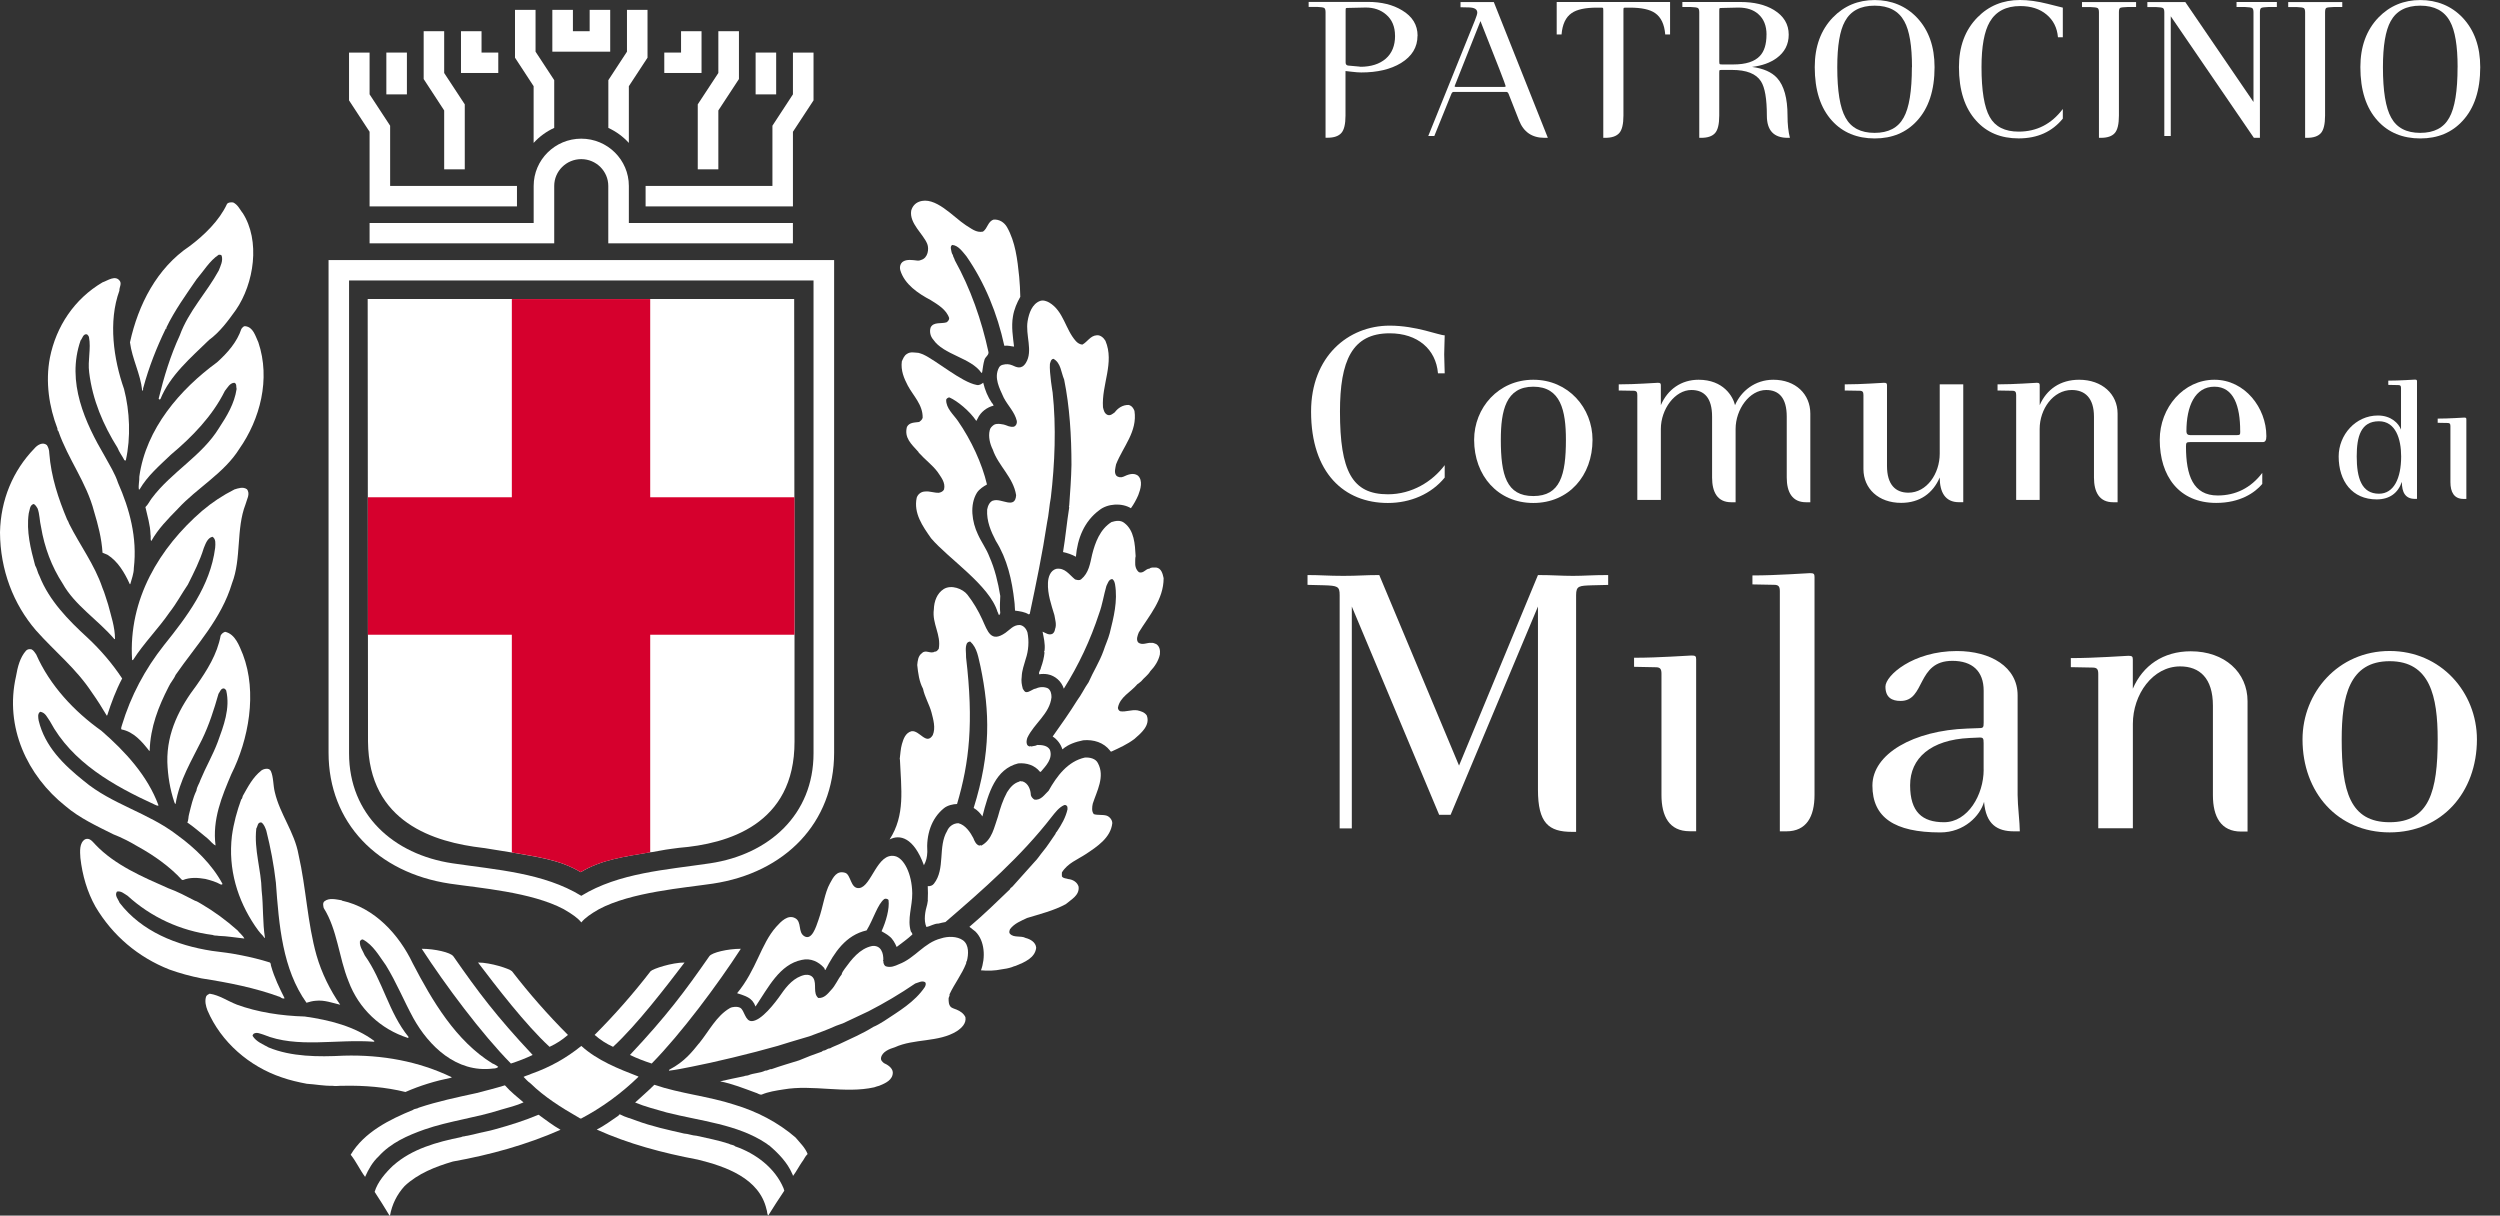 <svg width="109" height="53" viewBox="0 0 109 53" fill="none" xmlns="http://www.w3.org/2000/svg">
<rect x="0" y="0" width="109" height="53" fill="#333333" stroke="none"/>
<path d="M10.569 9.268C11.37 10.494 11.071 12.369 10.288 13.508C9.949 13.982 9.591 14.474 9.116 14.821C8.322 15.595 7.411 16.366 6.995 17.399C6.986 17.409 6.957 17.428 6.936 17.409L6.917 17.38C7.148 16.434 7.43 15.505 7.836 14.628C8.224 13.558 9.017 12.755 9.539 11.791C9.616 11.587 9.733 11.375 9.664 11.145C9.635 11.105 9.589 11.105 9.539 11.105C9.141 11.365 8.871 11.828 8.569 12.178C8.107 12.853 7.612 13.539 7.254 14.281L7.265 14.318L7.227 14.329C6.829 15.15 6.49 16.01 6.25 16.898C6.22 16.937 6.268 17.033 6.201 17.033C6.122 16.289 5.764 15.663 5.667 14.927C6.025 13.287 6.838 11.691 8.261 10.737C8.908 10.255 9.568 9.609 9.897 8.894C9.953 8.817 10.068 8.817 10.167 8.827C10.361 8.923 10.447 9.106 10.564 9.27" fill="white"/>
<path d="M5.226 12.25C5.312 12.385 5.197 12.531 5.205 12.674C4.713 14.027 4.954 15.669 5.408 16.962C5.659 17.927 5.707 19.076 5.486 20.069C5.458 20.098 5.408 20.061 5.4 20.021C5.312 19.857 5.197 19.712 5.128 19.531C4.499 18.525 4.035 17.444 3.888 16.237C3.819 15.715 3.976 15.204 3.88 14.703C3.869 14.653 3.829 14.605 3.794 14.576C3.618 14.547 3.599 14.751 3.513 14.846C2.883 16.663 3.716 18.438 4.577 19.907C4.78 20.283 5.012 20.641 5.148 21.057C5.643 22.177 5.992 23.432 5.835 24.767C5.835 25.016 5.739 25.238 5.68 25.469H5.659C5.439 24.985 5.146 24.474 4.684 24.187L4.47 24.099C4.43 23.461 4.275 22.881 4.102 22.304C3.771 21.027 2.969 20.026 2.542 18.789C2.504 18.77 2.504 18.733 2.504 18.683C2.144 17.748 1.972 16.657 2.176 15.595C2.448 14.231 3.241 13.034 4.47 12.31C4.684 12.242 5.031 11.972 5.224 12.25" fill="white"/>
<path d="M11.264 14.925C11.806 16.53 11.333 18.286 10.441 19.56C9.775 20.633 8.603 21.26 7.751 22.187C7.316 22.632 6.888 23.066 6.599 23.586C6.541 23.538 6.589 23.403 6.562 23.305C6.551 22.881 6.426 22.505 6.34 22.108C6.463 21.992 6.524 21.846 6.62 21.72C7.481 20.572 8.808 19.876 9.551 18.658C9.899 18.128 10.221 17.596 10.316 16.96C10.286 16.864 10.335 16.738 10.219 16.688C10.014 16.698 9.918 16.91 9.803 17.045C9.26 18.145 8.369 19.055 7.449 19.826C6.947 20.308 6.432 20.743 6.084 21.341H6.055C6.026 21.156 6.084 20.963 6.074 20.78C6.365 18.685 7.854 16.974 9.461 15.798C9.924 15.382 10.332 14.917 10.525 14.339C10.575 14.281 10.611 14.212 10.699 14.223C11.038 14.262 11.134 14.647 11.26 14.917" fill="white"/>
<path d="M2.043 19.404C2.11 19.504 2.148 19.637 2.148 19.753C2.228 20.797 2.546 21.742 2.925 22.649C2.962 22.707 2.992 22.767 3.013 22.834C3.486 23.779 4.126 24.621 4.464 25.625C4.57 25.866 4.629 26.117 4.715 26.359C4.84 26.851 5.014 27.333 5.014 27.863H4.985C4.26 27.015 3.26 26.394 2.73 25.44C2.253 24.706 1.937 23.866 1.79 22.979C1.723 22.707 1.733 22.418 1.637 22.166C1.597 22.092 1.549 22.023 1.474 21.973C1.29 22.013 1.3 22.243 1.252 22.389C1.143 23.172 1.338 23.933 1.53 24.648C1.618 24.794 1.637 24.966 1.725 25.122C2.144 26.184 2.975 27.034 3.817 27.805C4.378 28.329 4.893 28.925 5.326 29.582C5.056 30.093 4.853 30.636 4.677 31.185L4.656 31.203C4.453 30.856 4.231 30.509 3.999 30.181C3.302 29.129 2.412 28.433 1.57 27.487C0.582 26.338 0.01 24.854 0 23.212C0.029 21.792 0.563 20.518 1.501 19.552C1.629 19.398 1.867 19.255 2.043 19.406" fill="white"/>
<path d="M10.763 21.327C10.928 21.53 10.755 21.78 10.704 21.992C10.29 23.054 10.531 24.367 10.116 25.43C9.651 26.984 8.567 28.115 7.656 29.426C7.587 29.603 7.434 29.757 7.349 29.95C6.913 30.8 6.555 31.698 6.526 32.731L6.507 32.739C6.208 32.353 5.829 31.9 5.297 31.804C5.259 31.746 5.305 31.688 5.316 31.619C5.703 30.337 6.323 29.177 7.145 28.136C8.142 26.891 9.168 25.556 9.381 23.885C9.392 23.713 9.421 23.501 9.264 23.403C9.042 23.453 8.963 23.711 8.885 23.896C8.714 24.455 8.452 24.966 8.19 25.49C7.92 25.885 7.698 26.309 7.395 26.695C6.913 27.4 6.272 28.038 5.81 28.763C5.801 28.774 5.759 28.801 5.759 28.763C5.594 26.118 6.959 23.877 8.81 22.275C9.243 21.907 9.708 21.599 10.223 21.339C10.386 21.289 10.598 21.212 10.763 21.329" fill="white"/>
<path d="M1.577 28.531C2.176 29.892 3.241 31.023 4.422 31.862C5.467 32.771 6.434 33.822 6.911 35.115C6.872 35.154 6.807 35.098 6.757 35.086C4.966 34.267 3.137 33.245 2.178 31.447C2.052 31.274 1.983 31.07 1.755 31.033C1.627 31.11 1.667 31.293 1.686 31.418C1.958 32.548 2.77 33.34 3.66 34.053C4.87 35.067 6.457 35.433 7.715 36.4C8.5 36.969 9.235 37.674 9.7 38.534C9.7 38.572 9.641 38.572 9.623 38.563C9.42 38.447 9.177 38.378 8.955 38.322C8.626 38.264 8.279 38.245 7.977 38.37L7.929 38.359C7.403 37.782 6.698 37.287 6.001 36.903C5.662 36.701 5.304 36.516 4.935 36.373C4.221 36.015 3.463 35.666 2.856 35.146C1.192 33.824 0.193 31.706 0.698 29.489C0.767 29.083 0.871 28.666 1.135 28.369C1.202 28.302 1.28 28.292 1.376 28.312C1.472 28.36 1.52 28.458 1.579 28.535" fill="white"/>
<path d="M10.589 28.531C11.226 30.2 10.838 32.257 10.085 33.756C9.676 34.722 9.251 35.726 9.398 36.863C9.262 36.797 9.174 36.661 9.048 36.555C8.768 36.333 8.479 36.073 8.167 35.861C8.225 35.755 8.207 35.612 8.244 35.495C8.332 35.146 8.408 34.789 8.565 34.471C8.583 34.298 8.69 34.172 8.74 34.007C8.971 33.448 9.281 32.918 9.494 32.349C9.747 31.654 10.045 30.89 9.863 30.106C9.844 30.069 9.817 30.04 9.777 30.019C9.632 29.992 9.592 30.164 9.526 30.252C9.331 30.935 9.119 31.602 8.809 32.241C8.364 33.149 7.821 34.016 7.656 35.051C7.616 35.051 7.616 34.99 7.597 34.963C7.413 34.413 7.317 33.833 7.296 33.226C7.269 31.912 7.849 30.829 8.573 29.873C9.019 29.237 9.473 28.522 9.62 27.712C9.659 27.635 9.726 27.577 9.814 27.547C10.258 27.643 10.432 28.157 10.589 28.533" fill="white"/>
<path d="M4.16 36.826C5.012 37.721 6.222 38.235 7.336 38.727C7.742 38.873 8.119 39.075 8.498 39.27C8.613 39.299 8.699 39.376 8.798 39.424C9.34 39.742 9.853 40.118 10.355 40.563C10.441 40.679 10.59 40.785 10.655 40.92C10.288 40.883 9.909 40.814 9.532 40.804C9.444 40.783 9.346 40.804 9.271 40.764C7.857 40.581 6.578 39.983 5.563 39.056C5.418 38.971 5.282 38.833 5.098 38.873C4.983 39.045 5.159 39.21 5.215 39.363C6.174 40.61 7.694 41.219 9.241 41.458C10.114 41.554 10.956 41.71 11.758 41.961C11.825 41.999 11.796 42.076 11.825 42.136C11.961 42.618 12.185 43.082 12.409 43.526C12.34 43.556 12.273 43.516 12.214 43.47C11.132 43.071 9.97 42.841 8.789 42.658C8.306 42.562 7.841 42.435 7.384 42.271C6.021 41.733 4.91 40.793 4.162 39.53C3.804 38.892 3.591 38.168 3.505 37.406C3.486 37.114 3.455 36.749 3.71 36.593C3.922 36.505 4.047 36.718 4.162 36.826" fill="white"/>
<path d="M11.806 33.61C11.931 33.891 11.904 34.238 11.982 34.539C12.203 35.496 12.844 36.285 13.016 37.262C13.347 38.709 13.403 40.245 13.801 41.654C14.023 42.425 14.391 43.169 14.833 43.807C14.496 43.728 14.146 43.593 13.769 43.633C13.625 43.643 13.489 43.68 13.363 43.72C12.316 42.252 12.164 40.349 12.028 38.476C11.94 37.705 11.795 36.948 11.611 36.217C11.563 36.09 11.515 35.938 11.397 35.859C11.224 35.841 11.242 36.023 11.175 36.121C11.069 37.056 11.389 37.907 11.408 38.834C11.487 39.519 11.445 40.224 11.554 40.9C11.515 40.881 11.487 40.843 11.466 40.804C11.322 40.66 11.215 40.515 11.119 40.37C10.363 39.249 9.938 37.904 10.112 36.441C10.189 35.88 10.334 35.358 10.516 34.858C10.566 34.82 10.566 34.762 10.585 34.704C10.815 34.298 11.018 33.893 11.397 33.592C11.504 33.515 11.736 33.465 11.803 33.612" fill="white"/>
<path d="M10.318 43.799C11.237 44.135 12.254 44.289 13.288 44.32C14.383 44.474 15.478 44.755 16.328 45.391L16.301 45.42C14.685 45.293 12.951 45.717 11.492 45.112C11.356 45.073 11.191 44.986 11.057 45.073C11.036 45.102 11.006 45.131 11.015 45.168C11.18 45.428 11.461 45.526 11.712 45.669C12.7 46.077 13.87 46.085 14.984 46.027C16.667 45.979 18.265 46.278 19.688 46.964V46.985C18.981 47.128 18.315 47.33 17.677 47.611C16.824 47.399 15.886 47.32 14.967 47.34C14.812 47.33 14.647 47.37 14.484 47.34C14.105 47.349 13.749 47.274 13.38 47.253C13.014 47.184 12.635 47.097 12.288 46.975C10.874 46.501 9.637 45.437 9.047 44.056C8.976 43.873 8.919 43.651 8.986 43.45C9.017 43.381 9.084 43.354 9.141 43.325C9.576 43.391 9.916 43.643 10.322 43.799" fill="white"/>
<path d="M14.915 39.27C16.337 39.578 17.402 40.756 17.995 42.001C18.845 43.633 19.871 45.38 21.468 46.366C21.577 46.405 21.631 46.453 21.721 46.511C21.692 46.567 21.585 46.588 21.5 46.588C19.892 46.792 18.692 45.593 18.024 44.395C17.608 43.633 17.279 42.822 16.825 42.086C16.544 41.702 16.274 41.199 15.818 40.96C15.748 40.96 15.719 40.997 15.692 41.045C15.671 41.278 15.826 41.461 15.903 41.654C16.689 42.753 16.948 44.154 17.811 45.208C17.811 45.227 17.811 45.245 17.79 45.256C16.59 44.871 15.642 43.982 15.196 42.785C14.771 41.743 14.714 40.542 14.113 39.588C14.095 39.492 14.055 39.365 14.153 39.291C14.358 39.135 14.647 39.214 14.89 39.251L14.919 39.27H14.915Z" fill="white"/>
<path d="M40.45 39.245C40.461 39.05 40.461 38.827 40.45 38.636C40.549 38.644 40.656 38.615 40.72 38.528C41.225 37.888 40.886 36.911 41.294 36.231C41.371 36.036 41.566 35.892 41.786 35.892C42.088 35.967 42.301 36.279 42.437 36.539C42.487 36.674 42.563 36.838 42.705 36.869C42.726 36.848 42.766 36.848 42.783 36.869C43.26 36.618 43.344 36.065 43.509 35.61C43.608 35.242 43.723 34.884 43.907 34.543C44.043 34.331 44.198 34.147 44.441 34.078C44.478 34.03 44.545 34.086 44.585 34.068C44.836 34.155 44.935 34.425 44.945 34.668C44.964 34.745 45.031 34.822 45.098 34.861C45.387 34.909 45.544 34.637 45.72 34.475C46.076 33.843 46.551 33.192 47.307 33.028C47.527 33.018 47.772 33.076 47.868 33.271C48.188 33.86 47.82 34.492 47.644 35.042C47.615 35.177 47.587 35.381 47.692 35.497C47.868 35.553 48.071 35.506 48.255 35.564C48.383 35.612 48.496 35.747 48.496 35.892C48.427 36.532 47.818 36.921 47.355 37.231C46.986 37.476 46.551 37.63 46.3 38.037C46.291 38.096 46.3 38.154 46.3 38.212C46.367 38.309 46.484 38.291 46.572 38.326C46.775 38.345 46.968 38.461 47.026 38.655C47.077 39.041 46.689 39.226 46.467 39.422C45.944 39.704 45.351 39.85 44.782 40.024C44.512 40.153 44.229 40.259 44.037 40.511C44.018 40.567 43.978 40.656 44.037 40.714C44.202 40.899 44.512 40.783 44.715 40.895C44.918 40.945 45.161 41.08 45.178 41.323C45.13 41.768 44.654 41.961 44.288 42.109C44.229 42.128 44.173 42.138 44.114 42.169C43.97 42.217 43.815 42.246 43.66 42.265C43.379 42.325 43.061 42.333 42.77 42.306C42.973 41.764 42.944 41.018 42.525 40.612L42.266 40.409C42.885 39.885 43.463 39.322 44.037 38.769C44.037 38.719 44.114 38.69 44.145 38.653C44.462 38.293 44.792 37.935 45.102 37.584C45.249 37.439 45.345 37.275 45.46 37.139C45.666 36.896 45.829 36.624 46.021 36.354C46.021 36.316 46.061 36.275 46.08 36.256C46.283 35.955 46.467 35.637 46.545 35.277C46.534 35.24 46.555 35.181 46.518 35.142C46.488 35.105 46.44 35.084 46.392 35.105C46.17 35.204 46.005 35.427 45.858 35.61C44.514 37.345 42.868 38.783 41.221 40.201C41.124 40.22 41.018 40.238 40.921 40.267C40.716 40.267 40.574 40.386 40.39 40.415C40.262 40.116 40.339 39.727 40.427 39.426L40.457 39.253L40.45 39.245Z" fill="white"/>
<path d="M43.306 21.826C43.647 21.699 44.263 22.231 44.303 21.591C44.187 20.816 43.52 20.302 43.287 19.606C43.161 19.356 43.082 19.034 43.153 18.756C43.17 18.66 43.252 18.583 43.329 18.527C43.453 18.434 43.79 18.506 43.859 18.54C44.026 18.616 44.179 18.629 44.238 18.587C44.315 18.54 44.344 18.452 44.334 18.355C44.238 17.958 43.949 17.696 43.762 17.338C43.587 16.943 43.316 16.47 43.557 16.023C43.599 15.954 43.643 15.925 43.721 15.904C43.877 15.863 44.003 15.873 44.139 15.929C44.303 16.002 44.535 16.135 44.73 15.819C45.05 15.299 44.7 14.607 44.805 13.994C44.864 13.653 45 13.25 45.349 13.121C45.483 13.073 45.638 13.129 45.745 13.19C46.375 13.564 46.442 14.35 46.907 14.871C46.976 14.95 47.081 15.017 47.19 15.025C47.411 14.909 47.537 14.636 47.818 14.618C47.973 14.599 48.117 14.724 48.197 14.859C48.601 15.817 48.023 16.769 48.09 17.756C48.119 17.881 48.148 18.018 48.276 18.084C48.41 18.143 48.506 18.045 48.603 17.978C48.739 17.793 48.952 17.648 49.212 17.656C49.348 17.694 49.417 17.793 49.463 17.916C49.599 18.818 48.961 19.479 48.661 20.244C48.632 20.4 48.565 20.601 48.67 20.736C48.749 20.813 48.875 20.832 48.98 20.784C49.164 20.699 49.407 20.591 49.61 20.734C49.844 20.946 49.727 21.335 49.629 21.587C49.541 21.79 49.434 21.984 49.308 22.158C48.91 21.917 48.293 21.954 47.935 22.239C47.265 22.732 46.976 23.488 46.909 24.274C46.735 24.178 46.541 24.11 46.348 24.07C46.455 23.441 46.513 22.771 46.618 22.125C46.601 22.096 46.601 22.067 46.618 22.038C46.658 21.474 46.706 20.847 46.716 20.265C46.716 19.034 46.639 17.735 46.396 16.546C46.26 16.235 46.26 15.829 45.931 15.644C45.816 15.663 45.806 15.779 45.776 15.867C45.747 16.255 45.894 17.108 45.894 17.108C46.057 18.608 45.99 20.225 45.816 21.697C45.747 22.048 45.73 22.433 45.651 22.792C45.448 24.137 45.175 25.446 44.897 26.764C44.887 26.774 44.868 26.785 44.847 26.785C44.684 26.679 44.459 26.65 44.256 26.623C44.24 26.506 44.248 26.371 44.229 26.244C44.125 25.286 43.911 24.365 43.417 23.58C43.203 23.164 43.011 22.728 43.04 22.216C43.067 22.062 43.147 21.867 43.31 21.819" fill="white"/>
<path d="M45.536 28.445C45.496 28.416 45.553 28.387 45.544 28.348C45.574 28.059 45.507 27.805 45.456 27.541C45.584 27.591 45.737 27.718 45.894 27.629C45.961 27.581 45.99 27.502 46.001 27.425C46.078 27.232 46.001 27.007 45.971 26.816C45.835 26.361 45.67 25.905 45.691 25.411C45.701 25.17 45.787 24.879 46.049 24.802C46.436 24.742 46.61 25.051 46.874 25.263C46.959 25.284 47.058 25.324 47.142 25.253C47.47 24.983 47.529 24.573 47.617 24.178C47.751 23.646 47.964 23.075 48.459 22.763C48.643 22.705 48.854 22.667 49.02 22.8C49.455 23.131 49.484 23.721 49.514 24.251C49.495 24.32 49.495 24.428 49.495 24.503C49.484 24.667 49.524 24.841 49.66 24.95C49.863 25.016 49.949 24.794 50.114 24.794C50.19 24.725 50.309 24.744 50.414 24.744C50.638 24.781 50.692 25.014 50.734 25.207C50.734 26.147 50.104 26.835 49.652 27.572C49.602 27.699 49.524 27.882 49.623 28.009C49.796 28.154 50.02 28.009 50.194 28.028C50.272 28.017 50.349 28.057 50.416 28.084C50.56 28.181 50.592 28.356 50.571 28.531C50.512 28.811 50.347 29.063 50.152 29.266C50.05 29.441 49.872 29.557 49.757 29.703C49.7 29.742 49.652 29.799 49.591 29.83C49.302 30.179 48.827 30.383 48.741 30.858C48.741 30.925 48.789 30.994 48.848 31.012C49.089 31.05 49.321 30.933 49.591 30.971C49.748 31.01 49.901 31.05 49.999 31.193C50.163 31.628 49.748 31.968 49.457 32.222C49.147 32.455 48.798 32.611 48.461 32.767C48.431 32.777 48.4 32.746 48.4 32.729C48.119 32.37 47.684 32.236 47.23 32.276C46.901 32.343 46.572 32.45 46.321 32.673C46.252 32.45 46.099 32.239 45.896 32.112C46.262 31.598 46.65 31.046 46.968 30.532C47.152 30.289 47.288 29.99 47.462 29.747C47.665 29.281 47.937 28.863 48.111 28.379C48.191 28.127 48.314 27.874 48.385 27.604C48.551 26.934 48.741 26.209 48.615 25.471C48.597 25.392 48.578 25.297 48.492 25.247C48.337 25.257 48.297 25.442 48.239 25.548C48.123 25.945 48.065 26.363 47.92 26.752C47.544 27.903 47.029 29 46.382 30.027C46.283 29.707 46.005 29.458 45.674 29.399C45.559 29.379 45.423 29.379 45.31 29.399C45.27 29.293 45.375 29.214 45.385 29.108C45.463 28.896 45.521 28.672 45.542 28.441" fill="white"/>
<path d="M39.389 11.396C39.542 11.3 39.795 11.338 39.959 11.357C40.009 11.367 40.095 11.367 40.153 11.336C40.465 11.253 40.511 10.847 40.43 10.639C40.26 10.205 39.64 9.74 39.728 9.187C39.774 9.01 39.892 8.865 40.065 8.798C40.771 8.524 41.562 9.463 42.113 9.821C42.345 9.956 42.557 10.159 42.858 10.099C43.063 9.954 43.07 9.652 43.323 9.575C43.574 9.555 43.788 9.7 43.905 9.902C44.271 10.55 44.359 11.305 44.437 12.072C44.466 12.363 44.477 12.653 44.485 12.942C44.34 13.194 44.215 13.485 44.165 13.795C44.087 14.241 44.165 14.697 44.213 15.112C44.087 15.102 43.951 15.054 43.788 15.075C43.486 13.68 42.94 12.333 42.136 11.174C41.971 10.98 41.786 10.7 41.516 10.679C41.449 10.719 41.449 10.797 41.46 10.854C41.481 10.951 41.489 11.049 41.545 11.118C41.554 11.203 41.612 11.261 41.631 11.35C42.31 12.57 42.8 13.965 43.099 15.358C43.107 15.493 42.965 15.551 42.925 15.678C42.869 15.863 42.85 16.054 42.821 16.239L42.791 16.26C42.337 15.592 41.139 15.478 40.685 14.8C40.57 14.674 40.511 14.453 40.58 14.268C40.714 14.025 41.035 14.125 41.267 14.054C41.334 14.015 41.384 13.946 41.384 13.869C41.267 13.502 40.89 13.279 40.58 13.086C40.036 12.797 39.437 12.4 39.253 11.781C39.215 11.637 39.253 11.473 39.389 11.394" fill="white"/>
<path d="M39.554 15.424C39.701 15.326 39.875 15.376 40.048 15.385C40.115 15.401 40.184 15.43 40.243 15.451C40.831 15.719 41.92 16.661 42.58 16.783C42.695 16.812 42.791 16.744 42.868 16.686C42.946 17.006 43.063 17.297 43.247 17.567C43.283 17.596 43.302 17.644 43.323 17.685C43.034 17.754 42.751 17.966 42.626 18.247L42.567 18.353C42.276 17.916 41.736 17.48 41.407 17.334C41.353 17.309 41.256 17.382 41.254 17.434C41.244 17.802 41.575 18.078 41.765 18.353C42.349 19.196 42.818 20.213 43.032 21.123C42.877 21.21 42.703 21.319 42.594 21.483C42.267 22.017 42.381 22.761 42.634 23.293C42.778 23.621 43.011 23.933 43.136 24.27C43.377 24.812 43.515 25.392 43.612 25.985C43.601 26.236 43.582 26.496 43.612 26.739C43.572 26.76 43.601 26.808 43.561 26.818C43.513 26.779 43.534 26.722 43.494 26.683C43.147 25.521 41.353 24.359 40.597 23.47C40.228 22.946 39.824 22.376 39.969 21.699C40.025 21.535 40.172 21.429 40.346 21.429C40.53 21.408 40.741 21.495 40.936 21.485C41.032 21.466 41.12 21.424 41.16 21.339C41.235 21.038 41.022 20.797 40.877 20.574C40.643 20.265 40.343 20.053 40.075 19.753C40.046 19.737 40.046 19.687 40.017 19.677C39.734 19.359 39.418 19.088 39.542 18.614C39.648 18.409 39.881 18.427 40.075 18.398C40.14 18.348 40.209 18.299 40.228 18.213C40.239 17.644 39.814 17.255 39.579 16.81C39.416 16.499 39.267 16.151 39.32 15.755C39.376 15.638 39.416 15.503 39.55 15.426" fill="white"/>
<path d="M39.227 33.101C39.257 32.879 39.265 32.644 39.324 32.442C39.393 32.21 39.479 31.948 39.749 31.879C40.098 31.84 40.387 32.507 40.668 32.052C40.804 31.734 40.689 31.364 40.611 31.054C40.515 30.705 40.32 30.395 40.243 30.029C40.077 29.72 40.029 29.352 39.992 28.994C40.01 28.809 40.029 28.597 40.195 28.479C40.358 28.304 40.572 28.527 40.756 28.41C40.842 28.421 40.883 28.342 40.929 28.292C41.045 27.672 40.63 27.198 40.716 26.569C40.726 26.217 40.852 25.87 41.143 25.685C41.472 25.477 41.978 25.669 42.181 25.931C42.437 26.261 42.655 26.629 42.826 27.005C43.069 27.541 43.203 28.032 43.837 27.591C44.032 27.456 44.187 27.24 44.468 27.25C44.633 27.277 44.748 27.413 44.798 27.579C44.874 27.957 44.844 28.373 44.721 28.732C44.652 28.984 44.556 29.227 44.547 29.499C44.518 29.711 44.547 29.846 44.595 30.031C44.641 30.087 44.662 30.166 44.74 30.177C44.895 30.185 45.012 30.04 45.165 30.021C45.322 29.944 45.525 29.934 45.69 30.011C45.816 30.098 45.845 30.254 45.845 30.399C45.768 31.125 45.081 31.544 44.79 32.172C44.761 32.27 44.74 32.365 44.78 32.463C44.809 32.521 44.855 32.54 44.916 32.548C44.926 32.519 44.953 32.53 44.974 32.548C45.05 32.519 45.148 32.53 45.223 32.48C45.426 32.48 45.669 32.498 45.776 32.692C45.912 33.078 45.602 33.39 45.38 33.65H45.343C45.11 33.361 44.763 33.253 44.394 33.284C43.408 33.529 43.096 34.56 42.833 35.597C42.763 35.485 42.623 35.323 42.452 35.227C43.209 32.808 43.159 31.023 42.749 29.057C42.653 28.67 42.613 28.252 42.303 27.972C42.246 27.972 42.19 28.001 42.158 28.049C42.071 28.233 42.127 28.456 42.121 28.668C42.456 31.507 42.263 33.245 41.727 35.055C41.57 35.055 41.31 35.111 41.156 35.238C40.599 35.689 40.381 36.402 40.431 37.148C40.419 37.381 40.387 37.53 40.283 37.724C39.834 36.499 39.223 36.371 38.786 36.601C39.474 35.535 39.292 34.419 39.236 33.101" fill="white"/>
<path d="M33.843 40.409C34.054 40.174 34.352 39.862 34.668 40.031C34.974 40.195 34.775 40.65 35.074 40.822C35.396 41.01 35.579 40.417 35.687 40.103C35.893 39.523 35.953 38.929 36.188 38.511C36.334 38.245 36.477 37.946 36.843 38.052C37.109 38.127 37.073 38.765 37.465 38.719C37.999 38.655 38.242 37.158 39.02 37.327C39.401 37.41 39.761 38.075 39.774 38.946C39.782 39.511 39.548 40.078 39.713 40.611C39.741 40.648 39.78 40.69 39.78 40.743C39.569 40.939 39.324 41.114 39.094 41.288C39.027 41.132 38.93 40.939 38.776 40.822C38.677 40.735 38.543 40.669 38.436 40.602C38.631 40.176 38.79 39.619 38.74 39.239C38.711 39.191 38.606 39.166 38.556 39.197C38.267 39.415 38.089 40.062 37.785 40.565C36.877 40.77 36.376 41.527 35.987 42.294C35.947 42.284 35.958 42.225 35.928 42.196C35.694 41.934 35.346 41.762 34.961 41.851C33.992 42.045 33.5 43.051 32.941 43.884C32.794 43.487 32.503 43.427 32.137 43.304C32.987 42.279 33.167 41.17 33.841 40.411" fill="white"/>
<path d="M30.475 45.497C30.929 44.934 31.235 44.293 31.823 43.953C31.934 43.89 32.154 43.874 32.273 43.94C32.464 44.046 32.482 44.539 32.79 44.52C33.2 44.495 33.78 43.747 34.063 43.339C34.316 42.971 34.633 42.604 35.089 42.506C35.242 42.485 35.388 42.525 35.464 42.649C35.618 42.901 35.434 43.308 35.677 43.512C35.931 43.529 36.083 43.337 36.23 43.171C36.425 42.976 36.531 42.687 36.695 42.491C36.705 42.404 36.772 42.325 36.822 42.248C37.132 41.822 37.48 41.365 38.011 41.248C38.185 41.219 38.351 41.286 38.428 41.442C38.497 41.558 38.514 41.714 38.514 41.849C38.476 41.878 38.535 41.907 38.514 41.945C38.526 42.03 38.564 42.119 38.64 42.136C38.834 42.196 39.027 42.117 39.192 42.04C39.898 41.776 40.285 41.099 41.03 40.914C41.322 40.816 41.736 40.814 41.989 40.999C42.259 41.201 42.23 41.618 42.153 41.909C42.105 41.93 42.142 41.976 42.123 42.005C41.939 42.479 41.61 42.897 41.399 43.352C41.418 43.418 41.37 43.458 41.359 43.524C41.359 43.67 41.359 43.815 41.466 43.913C41.533 43.961 41.64 43.992 41.707 44.019C41.872 44.088 42.014 44.185 42.092 44.347C42.14 44.62 41.926 44.823 41.715 44.961C40.922 45.455 39.856 45.274 39.014 45.661C38.782 45.73 38.462 45.856 38.413 46.118C38.395 46.235 38.472 46.293 38.539 46.351C38.694 46.42 38.91 46.553 38.926 46.748C38.937 47.087 38.598 47.232 38.338 47.338C38.269 47.357 38.191 47.378 38.116 47.407C36.837 47.692 35.443 47.276 34.155 47.5C33.835 47.55 33.498 47.6 33.207 47.725C33.1 47.735 33.031 47.658 32.937 47.638C32.434 47.455 31.938 47.253 31.398 47.147C31.745 47.068 32.103 46.991 32.443 46.923C32.491 46.894 32.57 46.902 32.618 46.885C32.87 46.777 33.131 46.796 33.364 46.679C33.468 46.69 33.546 46.602 33.644 46.613C34.029 46.476 34.429 46.359 34.836 46.233C35.156 46.097 35.493 45.969 35.832 45.852C35.87 45.802 35.937 45.802 35.966 45.794C36.044 45.765 36.1 45.707 36.19 45.707C36.305 45.638 36.452 45.59 36.575 45.532C37.08 45.289 37.612 45.067 38.076 44.773C38.223 44.715 38.397 44.609 38.541 44.52C39.18 44.094 39.877 43.695 40.323 43.034C40.352 42.978 40.392 42.88 40.333 42.822C40.197 42.743 40.044 42.843 39.906 42.88C39.219 43.346 38.581 43.724 37.863 44.094C37.484 44.269 37.128 44.441 36.751 44.618C36.653 44.657 36.548 44.686 36.45 44.726C36.071 44.9 35.675 45.038 35.29 45.183C35.016 45.27 34.718 45.347 34.446 45.434C34.262 45.493 34.088 45.549 33.906 45.601C32.744 45.933 31.109 46.324 30.161 46.507C29.836 46.569 29.501 46.644 29.174 46.681C29.154 46.673 29.174 46.652 29.185 46.636C29.859 46.287 30.2 45.829 30.475 45.491" fill="white"/>
<path fill-rule="evenodd" clip-rule="evenodd" d="M23.168 46.817C23.972 46.534 24.688 46.135 25.345 45.603C26.051 46.241 26.962 46.598 27.832 46.935V46.954C27.068 47.692 26.237 48.294 25.335 48.77C25.268 48.77 25.247 48.722 25.19 48.702C24.483 48.296 23.727 47.822 23.126 47.232C23.021 47.166 22.925 47.049 22.827 46.952C22.933 46.894 23.059 46.875 23.166 46.817" fill="white"/>
<path d="M18.009 48.39C18.078 48.332 18.183 48.35 18.26 48.294C19.083 48.02 19.916 47.845 20.766 47.66C21.183 47.552 21.608 47.446 22.014 47.32C22.276 47.617 22.548 47.823 22.826 48.064C22.517 48.207 22.169 48.286 21.838 48.384C20.754 48.735 19.584 48.872 18.512 49.244C17.766 49.508 17.04 49.828 16.506 50.421C16.246 50.662 16.064 50.982 15.918 51.312C15.683 50.994 15.53 50.643 15.29 50.346C15.878 49.356 17.002 48.804 18.007 48.392" fill="white"/>
<path d="M26.972 48.635C26.982 48.596 27.022 48.577 27.051 48.596C27.263 48.712 27.516 48.768 27.736 48.856C28.406 49.107 29.122 49.261 29.827 49.423C30.012 49.433 30.177 49.51 30.37 49.519C30.834 49.625 31.337 49.72 31.774 49.866C31.864 49.924 31.977 49.905 32.055 49.982C32.953 50.29 33.797 50.928 34.163 51.809L34.195 51.915C33.943 52.283 33.74 52.613 33.498 52.992C33.431 52.936 33.46 52.817 33.42 52.73C33.11 51.366 31.63 50.855 30.42 50.558C28.892 50.269 27.401 49.874 26.017 49.248C26.356 49.082 26.666 48.841 26.974 48.637" fill="white"/>
<path d="M28.531 47.297C29.654 47.681 30.895 47.796 32.017 48.163C33.005 48.459 33.916 48.932 34.68 49.589C34.875 49.822 35.105 50.036 35.212 50.315C35.095 50.421 35.057 50.558 34.959 50.674C34.833 50.859 34.716 51.084 34.582 51.264C34.553 51.246 34.563 51.196 34.542 51.179C34.329 50.685 33.943 50.288 33.537 49.941C33.497 49.93 33.46 49.882 33.41 49.853C32.153 49.014 30.545 48.88 29.065 48.504C28.601 48.369 28.136 48.255 27.692 48.07C27.962 47.818 28.261 47.567 28.531 47.295" fill="white"/>
<path d="M17.149 50.813C17.955 50.094 19.048 49.791 20.111 49.577C20.168 49.539 20.237 49.556 20.304 49.529C20.411 49.519 20.528 49.481 20.645 49.46C20.961 49.371 21.311 49.323 21.629 49.225C22.259 49.051 22.879 48.855 23.48 48.602C23.79 48.824 24.1 49.065 24.439 49.259C22.956 49.911 21.378 50.35 19.743 50.643C18.985 50.867 18.233 51.158 17.641 51.711C17.304 52.081 17.09 52.516 17.004 53H16.983C16.77 52.651 16.548 52.285 16.334 51.965C16.462 51.53 16.81 51.131 17.147 50.811" fill="white"/>
<path d="M22.316 42.342C22.215 42.238 21.392 41.966 20.842 41.966C21.629 43.001 22.91 44.676 23.961 45.642C24.269 45.499 24.501 45.345 24.763 45.123C23.892 44.252 23.078 43.325 22.318 42.34" fill="white"/>
<path d="M19.759 41.689C19.651 41.531 18.962 41.367 18.388 41.367C19.408 42.938 20.993 45.069 22.276 46.37C22.615 46.26 22.919 46.143 23.224 45.996C21.621 44.285 20.848 43.248 19.762 41.689" fill="white"/>
<path d="M28.37 42.342C28.473 42.238 29.293 41.966 29.846 41.966C29.057 43.001 27.778 44.676 26.729 45.642C26.419 45.499 26.186 45.345 25.925 45.123C26.796 44.252 27.61 43.325 28.37 42.34" fill="white"/>
<path d="M30.929 41.689C31.04 41.531 31.726 41.367 32.3 41.367C31.282 42.938 29.693 45.069 28.414 46.37C28.075 46.26 27.771 46.143 27.466 45.996C29.07 44.285 29.844 43.248 30.929 41.689Z" fill="white"/>
<path fill-rule="evenodd" clip-rule="evenodd" d="M25.343 39.058C26.987 38.052 29.03 37.927 30.96 37.64C33.529 37.256 35.47 35.518 35.47 32.846V12.227H15.219V32.846C15.219 35.518 17.157 37.256 19.728 37.64C21.659 37.927 23.7 38.054 25.345 39.058H25.343ZM25.345 40.216C25.192 40.026 24.943 39.85 24.581 39.642C23.181 38.894 20.88 38.715 19.609 38.526C16.466 38.054 14.325 35.872 14.325 32.819V11.338H36.368V32.819C36.368 35.872 34.226 38.054 31.082 38.526C29.811 38.715 27.512 38.894 26.112 39.642C25.749 39.85 25.5 40.026 25.347 40.216" fill="white"/>
<path d="M17.741 2.292H16.845V4.115H17.741V2.292Z" fill="white"/>
<path d="M24.082 0.43H24.979V1.361H25.709V0.43H26.605V2.253H24.082V0.43Z" fill="white"/>
<path d="M18.472 3.446V1.361H19.366V3.182L20.264 4.55V7.383H19.366V4.816L18.472 3.446Z" fill="white"/>
<path d="M20.995 2.292H21.725V3.182H20.099V1.361H20.995V2.292Z" fill="white"/>
<path d="M22.54 8.998H16.114V5.745L15.218 4.377V2.292H16.114V4.113L17.01 5.481V8.106H22.54V8.998Z" fill="white"/>
<path d="M33.841 2.292H32.945V4.115H33.841V2.292Z" fill="white"/>
<path d="M32.218 3.446V1.361H31.32V3.182L30.422 4.55V7.383H31.32V4.816L32.218 3.446Z" fill="white"/>
<path d="M29.694 2.292H28.963V3.182H30.587V1.361H29.694V2.292Z" fill="white"/>
<path d="M16.114 10.61V9.723H23.268V8.106C23.268 6.969 24.198 6.046 25.343 6.046C26.488 6.046 27.418 6.969 27.418 8.106V9.723H34.571V10.61H26.521V8.106C26.521 7.462 25.992 6.938 25.343 6.938C24.694 6.938 24.164 7.462 24.164 8.106V10.61H16.114Z" fill="white"/>
<path d="M28.148 8.998H34.572V5.745L35.47 4.377V2.292H34.572V4.113L33.678 5.481V8.106H28.148V8.998Z" fill="white"/>
<path d="M24.164 5.577V3.494L23.35 2.253V0.43H22.454V2.515L23.266 3.758V6.231C23.517 5.957 23.819 5.734 24.162 5.577" fill="white"/>
<path d="M26.524 5.577V3.494L27.336 2.253V0.43H28.232V2.515L27.418 3.758V6.231C27.167 5.957 26.865 5.734 26.524 5.577Z" fill="white"/>
<path d="M22.299 37.166C23.377 37.358 24.416 37.478 25.318 38.027C26.229 37.474 27.242 37.349 28.333 37.16L28.439 37.15C28.712 37.106 28.802 37.079 29.03 37.044C29.114 37.029 29.172 37.025 29.296 37.006C29.371 36.994 29.53 36.971 29.608 36.965C31.712 36.794 34.649 35.965 34.641 32.332V27.691L34.626 13.036H16.031L16.045 32.33C16.075 35.872 18.949 36.72 21.043 36.967C21.07 36.969 21.099 36.973 21.129 36.977C21.215 36.986 21.702 37.077 21.782 37.083L22.301 37.166H22.299Z" fill="white"/>
<path d="M22.316 21.682H16.039V27.674H22.316V37.167C23.396 37.358 24.416 37.478 25.316 38.027C26.226 37.474 27.259 37.349 28.349 37.16V27.674H34.639V21.682H28.349V13.038H22.316V21.682Z" fill="#D6002D"/>
<path d="M70.116 25.5V25.072C69.383 25.072 69.084 25.108 68.584 25.108C68.054 25.108 67.702 25.072 67.055 25.072L63.614 33.38L60.136 25.072C59.487 25.072 59.24 25.108 58.57 25.108C57.9 25.108 57.592 25.072 57.008 25.072V25.5L57.71 25.517C58.323 25.536 58.409 25.567 58.409 25.947V36.119H58.939V26.444L62.747 35.525H63.247L67.055 26.444V34.433C67.055 35.884 67.52 36.269 68.538 36.269H68.718V25.949C68.718 25.538 68.852 25.538 69.417 25.519L70.116 25.502V25.5Z" fill="white"/>
<path d="M73.952 36.244V28.743C73.952 28.61 73.918 28.58 73.751 28.58C73.598 28.58 72.354 28.678 71.245 28.678V29.073L72.191 29.092C72.388 29.092 72.44 29.173 72.44 29.372V34.66C72.44 35.599 72.785 36.242 73.669 36.242H73.952V36.244Z" fill="white"/>
<path d="M97.993 36.258V30.572C97.993 29.319 96.996 28.396 95.518 28.396C94.308 28.396 93.424 29.023 92.991 30.027V28.757C92.991 28.622 92.957 28.593 92.792 28.593C92.643 28.593 91.4 28.693 90.288 28.693V29.088L91.237 29.106C91.435 29.106 91.484 29.185 91.484 29.385V36.111H92.993V31.561C92.993 30.277 93.858 29.055 95.055 29.055C95.901 29.055 96.483 29.566 96.483 30.767V34.675C96.483 35.614 96.835 36.256 97.712 36.256H97.997L97.993 36.258Z" fill="white"/>
<path d="M79.113 34.662V25.155C79.113 25.02 79.079 24.989 78.914 24.989C78.763 24.989 77.515 25.089 76.406 25.089V25.48L77.352 25.498C77.553 25.498 77.601 25.581 77.601 25.781V36.246H77.884C78.763 36.246 79.113 35.604 79.113 34.662Z" fill="white"/>
<path fill-rule="evenodd" clip-rule="evenodd" d="M86.488 33.558C86.488 34.647 85.803 35.849 84.759 35.849C83.814 35.849 83.281 35.408 83.281 34.234C83.281 33.059 84.177 32.255 85.873 32.176L86.235 32.16C86.469 32.143 86.486 32.176 86.486 32.403V33.558H86.488ZM88.064 36.246C88.064 35.882 87.968 35.107 87.968 34.664V30.314C87.968 29.077 86.787 28.385 85.322 28.385C83.398 28.385 82.205 29.458 82.205 29.936C82.205 30.414 82.489 30.561 82.868 30.561C83.961 30.561 83.547 28.813 85.123 28.813C85.99 28.813 86.488 29.26 86.488 30.116V31.501C86.488 31.729 86.471 31.748 86.237 31.748L85.772 31.765C83.433 31.846 81.637 32.868 81.637 34.251C81.637 35.633 82.588 36.294 84.597 36.294C85.64 36.294 86.335 35.568 86.505 34.959C86.586 35.949 87.083 36.246 87.813 36.246H88.064Z" fill="white"/>
<path fill-rule="evenodd" clip-rule="evenodd" d="M106.283 32.239C106.283 34.498 105.917 35.849 104.189 35.849C102.462 35.849 102.098 34.5 102.098 32.239C102.098 30.358 102.429 28.828 104.189 28.828C105.95 28.828 106.283 30.358 106.283 32.239ZM107.994 32.239C107.994 30.196 106.434 28.383 104.189 28.383C101.945 28.383 100.39 30.196 100.39 32.239C100.39 34.548 101.914 36.292 104.189 36.292C106.465 36.292 107.994 34.546 107.994 32.239Z" fill="white"/>
<path fill-rule="evenodd" clip-rule="evenodd" d="M104.69 19.901C104.69 20.861 104.368 21.526 103.723 21.526C102.963 21.526 102.753 20.838 102.753 19.901C102.753 19.038 102.929 18.367 103.723 18.367C104.445 18.367 104.69 19.13 104.69 19.901ZM105.381 21.753V16.628C105.381 16.569 105.366 16.551 105.289 16.551C105.222 16.551 104.64 16.596 104.129 16.596V16.781L104.569 16.79C104.661 16.79 104.684 16.827 104.684 16.919V18.731C104.587 18.467 104.261 18.116 103.677 18.116C102.701 18.116 101.966 18.962 101.966 19.901C101.966 20.976 102.553 21.774 103.624 21.774C104.177 21.774 104.55 21.504 104.721 21.011C104.721 21.47 104.874 21.751 105.291 21.751H105.383L105.381 21.753Z" fill="white"/>
<path fill-rule="evenodd" clip-rule="evenodd" d="M107.533 21.753V18.284C107.533 18.222 107.516 18.207 107.441 18.207C107.372 18.207 106.794 18.251 106.283 18.251V18.434L106.719 18.442C106.811 18.442 106.838 18.481 106.838 18.573V21.021C106.838 21.453 106.997 21.753 107.407 21.753H107.533Z" fill="white"/>
<path d="M62.989 20.82V20.281C62.449 21 61.557 21.551 60.511 21.551C58.953 21.551 58.423 20.541 58.423 17.945C58.423 15.74 58.943 14.532 60.59 14.532C61.809 14.532 62.606 15.225 62.696 16.276H62.989C62.989 16.046 62.967 15.707 62.967 15.451C62.967 15.156 62.989 14.888 62.989 14.62C62.734 14.62 61.754 14.198 60.59 14.198C58.775 14.198 57.163 15.549 57.163 17.945C57.163 20.631 58.616 21.93 60.511 21.93C61.495 21.93 62.405 21.539 62.989 20.822" fill="white"/>
<path fill-rule="evenodd" clip-rule="evenodd" d="M68.274 19.176C68.274 20.709 68.027 21.628 66.853 21.628C65.678 21.628 65.436 20.709 65.436 19.176C65.436 17.899 65.659 16.86 66.853 16.86C68.046 16.86 68.274 17.899 68.274 19.176ZM69.434 19.176C69.434 17.785 68.379 16.557 66.853 16.557C65.327 16.557 64.272 17.785 64.272 19.176C64.272 20.743 65.312 21.93 66.853 21.93C68.394 21.93 69.434 20.745 69.434 19.176Z" fill="white"/>
<path d="M78.93 21.898V18.032C78.93 17.184 78.289 16.557 77.316 16.557C76.518 16.557 75.911 17.051 75.647 17.665C75.557 17.282 75.141 16.557 74.058 16.557C73.3 16.557 72.706 16.981 72.413 17.665V16.802C72.413 16.711 72.388 16.69 72.279 16.69C72.17 16.69 71.332 16.758 70.577 16.758V17.026L71.217 17.037C71.353 17.037 71.387 17.093 71.387 17.226V21.797H72.413V18.704C72.413 17.833 73.032 17.004 73.744 17.004C74.309 17.004 74.647 17.351 74.647 18.166V20.82C74.647 21.46 74.883 21.898 75.48 21.898H75.672V18.704C75.672 17.845 76.28 17.004 77.004 17.004C77.565 17.004 77.902 17.351 77.902 18.166V20.82C77.902 21.46 78.143 21.898 78.74 21.898H78.93Z" fill="white"/>
<path d="M85.598 21.898V16.758H84.572V19.78C84.572 20.653 84.007 21.481 83.205 21.481C82.646 21.481 82.273 21.134 82.273 20.315V16.802C82.273 16.711 82.248 16.69 82.137 16.69C82.035 16.69 81.189 16.758 80.431 16.758V17.026L81.08 17.037C81.212 17.037 81.246 17.093 81.246 17.226V20.45C81.246 21.3 81.899 21.925 82.891 21.925C83.703 21.925 84.279 21.503 84.572 20.818C84.572 21.458 84.809 21.896 85.408 21.896H85.598V21.898Z" fill="white"/>
<path d="M92.327 21.898V18.032C92.327 17.184 91.653 16.557 90.65 16.557C89.825 16.557 89.228 16.981 88.931 17.665V16.802C88.931 16.711 88.908 16.69 88.797 16.69C88.699 16.69 87.851 16.758 87.093 16.758V17.026L87.738 17.037C87.872 17.037 87.905 17.093 87.905 17.226V21.797H88.929V18.704C88.929 17.833 89.519 17.004 90.329 17.004C90.903 17.004 91.297 17.351 91.297 18.166V20.82C91.297 21.46 91.535 21.898 92.132 21.898H92.325H92.327Z" fill="white"/>
<path fill-rule="evenodd" clip-rule="evenodd" d="M97.674 18.785C97.674 18.953 97.674 18.972 97.505 18.972H95.497C95.384 18.972 95.328 18.917 95.328 18.808C95.328 17.708 95.698 16.86 96.548 16.86C97.398 16.86 97.672 17.721 97.672 18.785H97.674ZM98.813 19.007C98.813 17.798 97.886 16.557 96.548 16.557C95.21 16.557 94.165 17.764 94.165 19.176C94.165 20.764 95.011 21.927 96.626 21.927C97.672 21.927 98.313 21.481 98.635 21.1V20.618C98.135 21.277 97.471 21.603 96.69 21.603C95.621 21.603 95.309 20.732 95.309 19.467C95.309 19.296 95.33 19.275 95.499 19.275H98.656C98.757 19.275 98.815 19.215 98.815 19.005" fill="white"/>
<path d="M61.803 1.563C61.803 2.058 61.562 2.455 61.081 2.75C60.628 3.024 60.05 3.159 59.351 3.159C59.244 3.159 59.106 3.149 58.932 3.128C58.759 3.107 58.669 3.097 58.664 3.097V5.036C58.664 5.408 58.604 5.664 58.482 5.799C58.361 5.936 58.16 6.005 57.882 6.005H57.794V0.53C57.794 0.43 57.773 0.37 57.733 0.345C57.691 0.322 57.588 0.308 57.425 0.301H57.057V0.083H59.634C60.233 0.083 60.731 0.206 61.129 0.449C61.581 0.717 61.807 1.087 61.807 1.559L61.803 1.563ZM60.823 1.559C60.823 1.164 60.693 0.854 60.434 0.634C60.199 0.43 59.902 0.328 59.542 0.328C59.464 0.328 59.33 0.33 59.136 0.337C58.941 0.343 58.826 0.345 58.792 0.345C58.727 0.345 58.69 0.349 58.681 0.357C58.673 0.366 58.669 0.405 58.669 0.476V2.729C58.669 2.81 58.711 2.854 58.792 2.86C59.198 2.895 59.37 2.912 59.305 2.912C59.776 2.912 60.147 2.793 60.419 2.559C60.689 2.324 60.825 1.989 60.825 1.559" fill="white"/>
<path d="M67.485 6.009H67.336C66.796 6.009 66.428 5.755 66.229 5.248L65.772 4.086C65.749 4.034 65.716 4.007 65.676 4.007H63.38C63.338 4.007 63.306 4.034 63.283 4.086L62.536 5.93H62.272L64.305 0.892C64.376 0.717 64.409 0.603 64.409 0.551C64.409 0.405 64.29 0.331 64.049 0.324L63.679 0.316V0.089H65.13L67.487 6.011L67.485 6.009ZM65.647 3.756C65.647 3.71 65.281 2.764 64.548 0.919L63.421 3.756C63.421 3.779 63.442 3.791 63.482 3.791H65.576C65.622 3.791 65.647 3.779 65.647 3.756Z" fill="white"/>
<path d="M72.815 1.503H72.604C72.568 1.06 72.421 0.75 72.164 0.572C71.936 0.412 71.569 0.333 71.065 0.333H70.906C70.841 0.333 70.805 0.337 70.795 0.345C70.786 0.353 70.782 0.393 70.782 0.463V5.036C70.782 5.41 70.721 5.666 70.598 5.803C70.474 5.94 70.273 6.009 69.991 6.009H69.903V0.463C69.903 0.393 69.899 0.353 69.89 0.345C69.882 0.337 69.844 0.333 69.781 0.333H69.622C69.118 0.333 68.751 0.412 68.523 0.572C68.266 0.748 68.119 1.06 68.084 1.503H67.872V0.087H72.815V1.503Z" fill="white"/>
<path d="M78.038 6.009H77.942C77.337 6.009 77.035 5.687 77.035 5.04C77.035 4.313 76.95 3.814 76.778 3.546C76.566 3.213 76.145 3.049 75.515 3.049H75.082C75.017 3.049 74.979 3.053 74.971 3.062C74.963 3.07 74.959 3.109 74.959 3.18V5.04C74.959 5.412 74.898 5.668 74.776 5.803C74.655 5.94 74.454 6.009 74.175 6.009H74.088V0.534C74.088 0.434 74.067 0.374 74.027 0.349C73.985 0.326 73.882 0.312 73.719 0.306H73.351V0.087H75.884C76.476 0.087 76.962 0.204 77.345 0.436C77.772 0.698 77.988 1.056 77.988 1.511C77.988 1.937 77.812 2.276 77.46 2.534C77.18 2.737 76.822 2.866 76.388 2.918C76.88 2.983 77.245 3.143 77.479 3.398C77.785 3.735 77.936 4.284 77.936 5.04C77.936 5.418 77.971 5.743 78.04 6.009H78.038ZM77.021 1.511C77.021 1.12 76.899 0.821 76.658 0.611C76.447 0.424 76.158 0.33 75.792 0.33C75.714 0.33 75.587 0.335 75.406 0.339C75.226 0.345 75.12 0.347 75.084 0.347C75.019 0.347 74.981 0.351 74.973 0.36C74.965 0.368 74.96 0.407 74.96 0.478V2.679C74.96 2.744 74.967 2.781 74.977 2.793C74.99 2.806 75.025 2.81 75.084 2.81H75.578C76.114 2.81 76.497 2.687 76.728 2.444C76.922 2.241 77.019 1.929 77.019 1.509" fill="white"/>
<path d="M84.347 2.927C84.347 3.935 84.091 4.714 83.582 5.267C83.113 5.78 82.498 6.036 81.736 6.036C80.974 6.036 80.344 5.78 79.879 5.267C79.374 4.714 79.123 3.935 79.123 2.927C79.123 2.031 79.387 1.307 79.914 0.761C80.406 0.254 81.014 0.002 81.736 0.002C82.458 0.002 83.097 0.258 83.582 0.771C84.093 1.314 84.347 2.033 84.347 2.929V2.927ZM83.363 2.929C83.363 1.998 83.252 1.33 83.028 0.929C82.781 0.476 82.349 0.247 81.734 0.247C81.118 0.247 80.687 0.474 80.44 0.929C80.216 1.33 80.105 1.998 80.105 2.929C80.105 3.97 80.224 4.704 80.465 5.13C80.706 5.572 81.129 5.793 81.732 5.793C82.335 5.793 82.757 5.572 82.998 5.13C83.239 4.706 83.358 3.972 83.358 2.929" fill="white"/>
<path d="M89.941 5.169C89.474 5.745 88.831 6.034 88.013 6.034C87.242 6.034 86.624 5.778 86.164 5.265C85.661 4.712 85.41 3.932 85.41 2.924C85.41 2.029 85.678 1.305 86.216 0.759C86.712 0.251 87.332 0 88.073 0C88.435 0 88.835 0.056 89.273 0.166C89.71 0.276 89.932 0.333 89.939 0.333V1.625H89.727C89.692 1.212 89.526 0.881 89.229 0.634C88.934 0.387 88.55 0.264 88.082 0.264C87.466 0.264 87.022 0.495 86.754 0.954C86.513 1.368 86.394 2.024 86.394 2.926C86.394 3.951 86.513 4.676 86.752 5.1C86.991 5.527 87.412 5.739 88.013 5.739C88.8 5.739 89.442 5.41 89.939 4.751V5.171L89.941 5.169Z" fill="white"/>
<path d="M93.133 0.306H92.758C92.58 0.312 92.473 0.324 92.438 0.345C92.402 0.366 92.385 0.428 92.385 0.534V5.036C92.385 5.41 92.325 5.666 92.203 5.803C92.082 5.94 91.881 6.009 91.602 6.009H91.514V0.534C91.514 0.434 91.493 0.374 91.454 0.351C91.412 0.328 91.309 0.314 91.146 0.308H90.775V0.089H93.133V0.308V0.306Z" fill="white"/>
<path d="M99.271 0.306H98.901C98.735 0.312 98.633 0.324 98.593 0.345C98.551 0.366 98.532 0.428 98.532 0.534V6.009H98.269L94.645 0.709V5.93H94.364V0.534C94.364 0.434 94.343 0.374 94.303 0.351C94.261 0.328 94.159 0.314 93.996 0.308H93.625V0.089H95.279L98.252 4.446V0.534C98.252 0.434 98.231 0.374 98.191 0.349C98.149 0.326 98.047 0.312 97.883 0.306H97.513V0.087H99.271V0.306Z" fill="white"/>
<path d="M102.123 0.306H101.748C101.57 0.312 101.464 0.324 101.428 0.345C101.392 0.366 101.373 0.428 101.373 0.534V5.036C101.373 5.41 101.313 5.666 101.191 5.803C101.07 5.94 100.869 6.009 100.59 6.009H100.503V0.534C100.503 0.434 100.482 0.374 100.442 0.351C100.4 0.328 100.297 0.314 100.134 0.308H99.766V0.089H102.123V0.308V0.306Z" fill="white"/>
<path d="M108.138 2.927C108.138 3.935 107.882 4.714 107.371 5.267C106.902 5.78 106.287 6.036 105.525 6.036C104.763 6.036 104.133 5.78 103.668 5.267C103.163 4.714 102.912 3.935 102.912 2.927C102.912 2.031 103.176 1.307 103.703 0.761C104.195 0.254 104.803 0.002 105.525 0.002C106.247 0.002 106.886 0.258 107.371 0.771C107.882 1.314 108.138 2.033 108.138 2.929V2.927ZM107.152 2.929C107.152 1.998 107.041 1.33 106.817 0.929C106.572 0.476 106.14 0.247 105.525 0.247C104.909 0.247 104.478 0.474 104.231 0.929C104.009 1.33 103.896 1.998 103.896 2.929C103.896 3.97 104.015 4.704 104.256 5.13C104.497 5.572 104.918 5.793 105.523 5.793C106.128 5.793 106.549 5.572 106.789 5.13C107.03 4.706 107.15 3.972 107.15 2.929" fill="white"/>
</svg>
